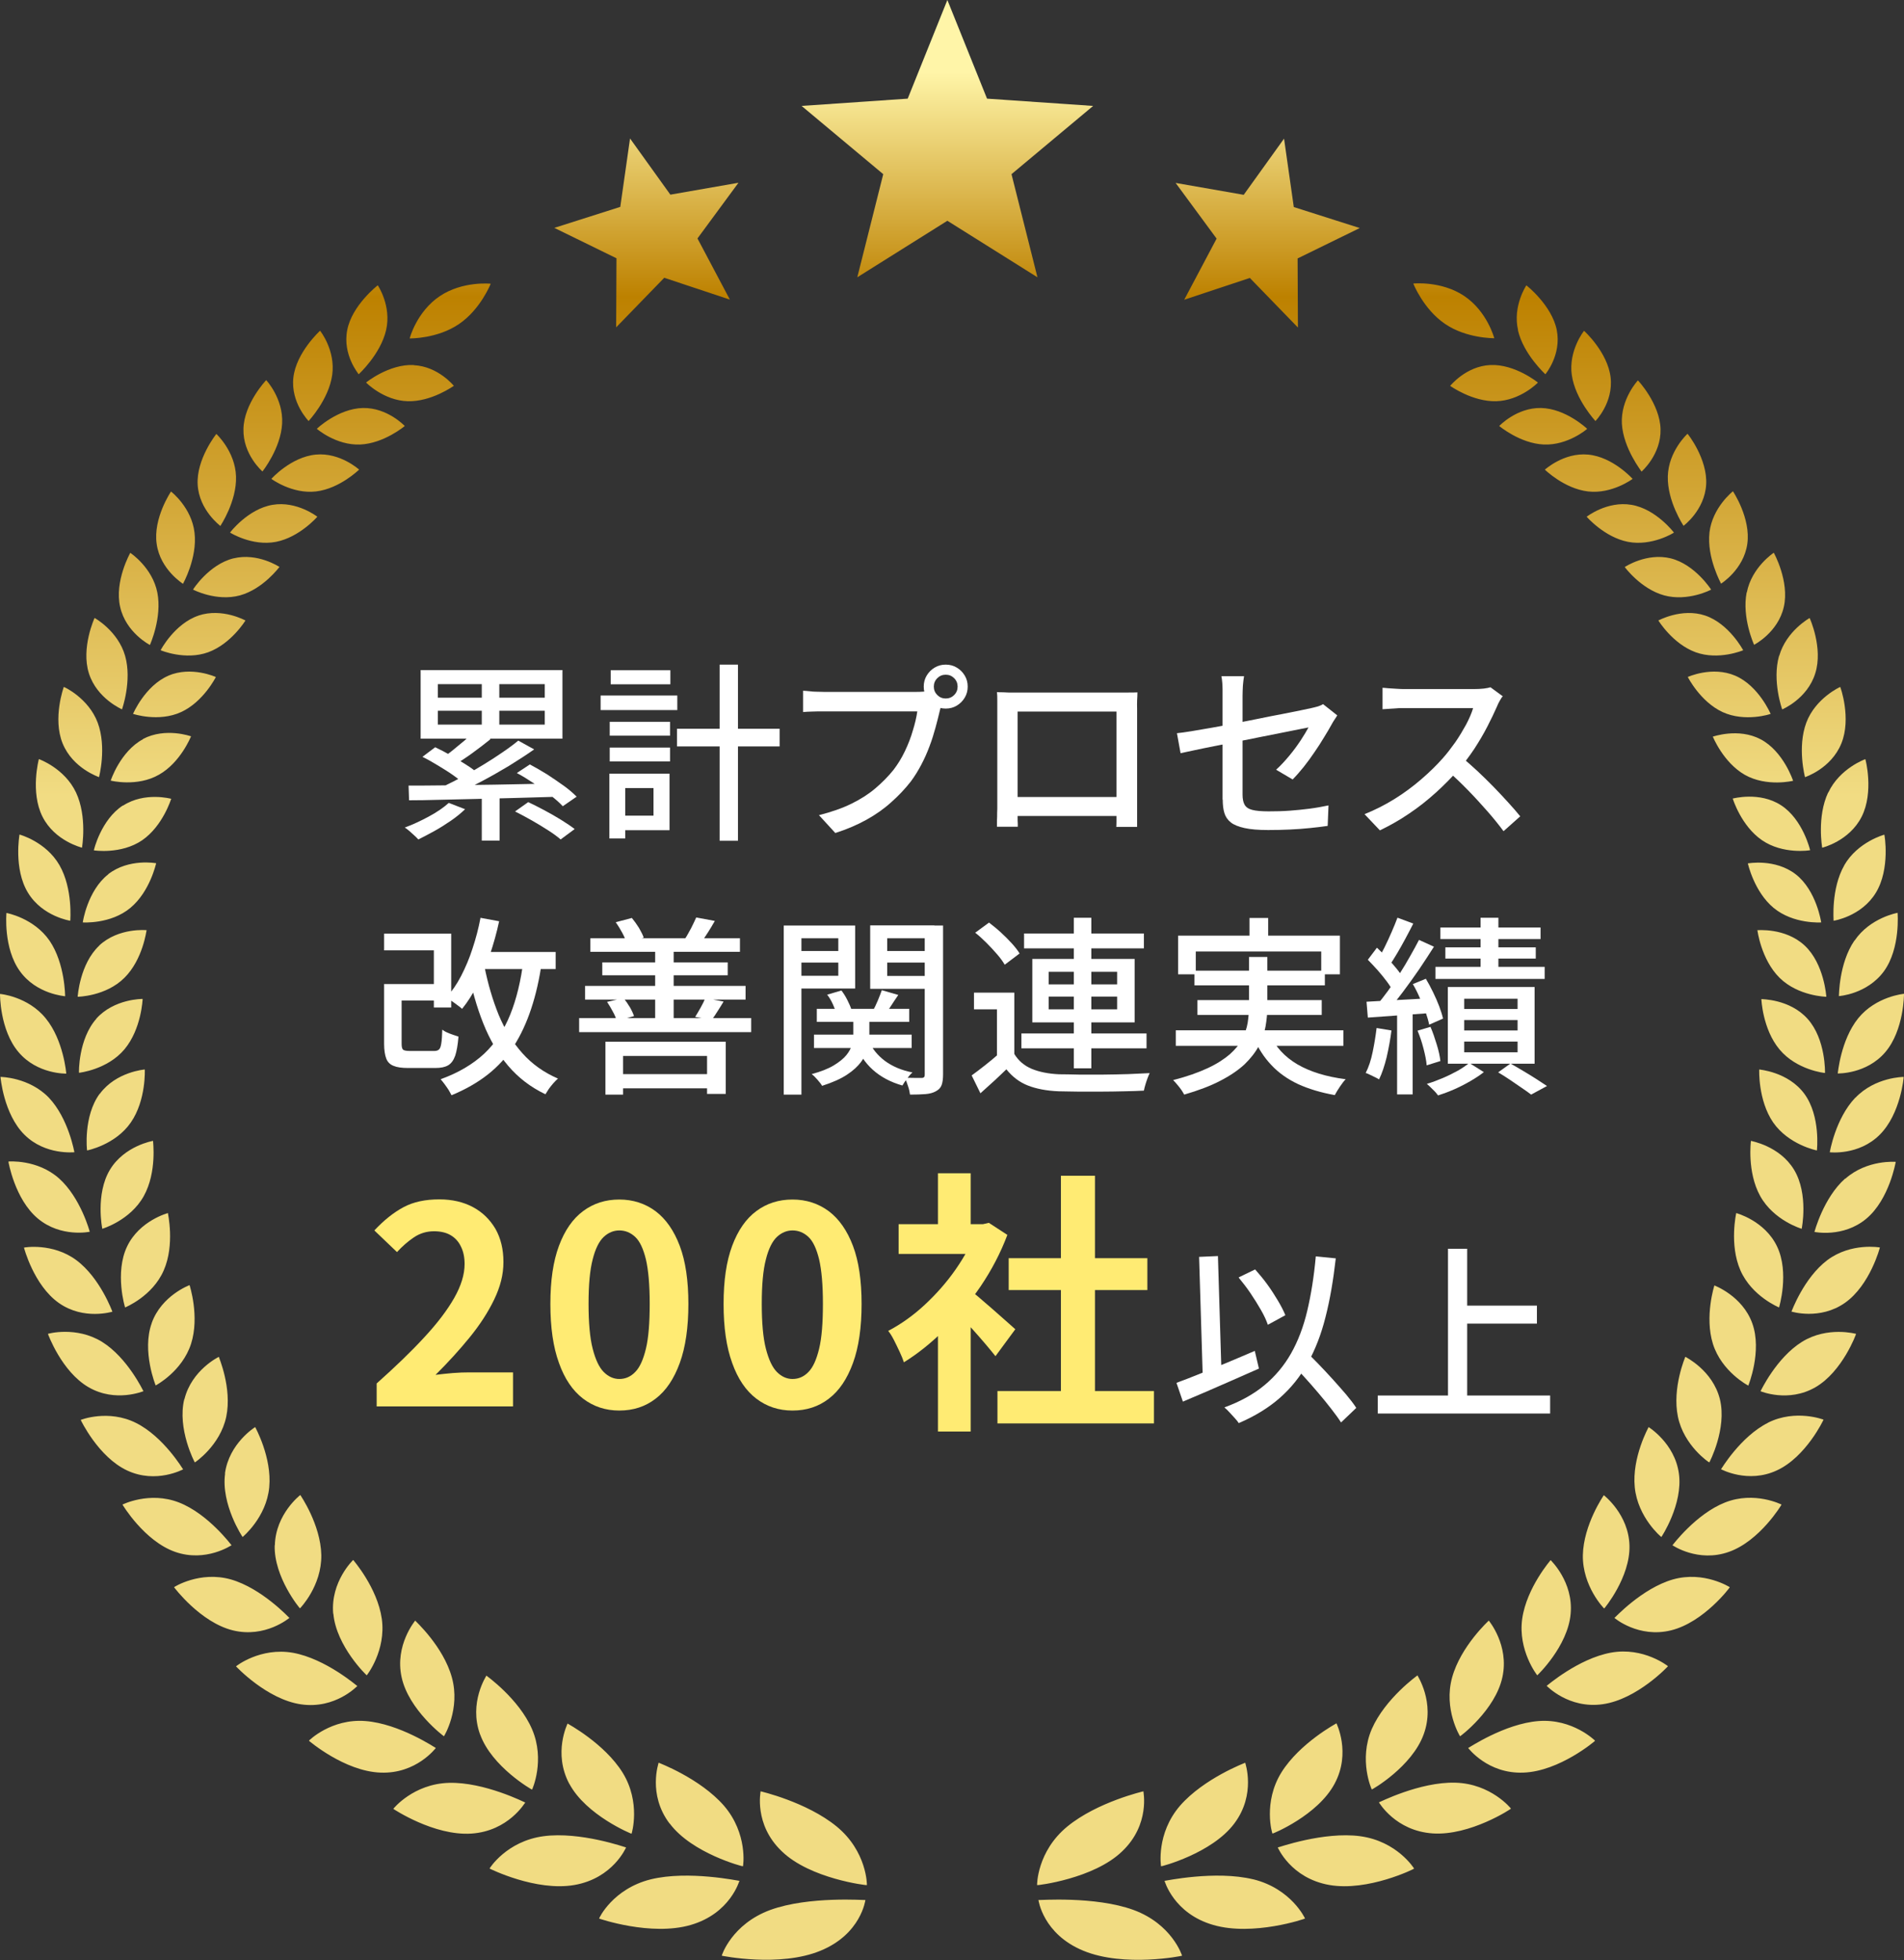 <?xml version="1.0" encoding="UTF-8"?>
<svg id="b" data-name="レイヤー 2" xmlns="http://www.w3.org/2000/svg" width="115.2" height="118.61" xmlns:xlink="http://www.w3.org/1999/xlink" viewBox="0 0 115.2 118.61">
  <rect x="0" y="0" width="115.2" height="118.61" fill="#333333" stroke="none"/>
  <defs>
    <style>
      .e {
        fill: #fff;
      }

      .f {
        fill: url(#d);
      }

      .g {
        fill: #ffeb73;
      }
    </style>
    <linearGradient id="d" x1="57.6" y1="4.36" x2="57.6" y2="48.2" gradientUnits="userSpaceOnUse">
      <stop offset="0" stop-color="#fff5a8"/>
      <stop offset=".31" stop-color="#bd8100"/>
      <stop offset=".76" stop-color="#e0be58"/>
      <stop offset="1" stop-color="#f1dc83"/>
    </linearGradient>
  </defs>
  <g id="c" data-name="レイヤー 1">
    <g>
      <path class="f" d="M46.01,108.4s2.79.64,4.61,2.13c1.84,1.51,1.84,3.54,1.83,3.55,0,.02-3.43-.38-5.15-2.05-1.71-1.63-1.27-3.63-1.28-3.63ZM43.67,118.35s3.5.72,5.97-.3c2.47-1.01,2.72-3.08,2.72-3.07-.02.02-3.41-.25-5.75.6-2.34.86-2.95,2.76-2.94,2.77ZM40.52,110.35c1.35,1.81,4.43,2.61,4.43,2.59.02,0,.31-1.98-1.15-3.67-1.45-1.66-3.94-2.59-3.95-2.6.01,0-.68,1.9.66,3.68ZM36.24,116.1s3.14,1.09,5.55.39c2.41-.7,2.94-2.68,2.95-2.67-.02.01-3.09-.65-5.37-.09-2.29.57-3.13,2.35-3.12,2.37ZM34.45,107.95c1.02,1.91,3.76,3.03,3.76,3.02.01,0,.58-1.89-.54-3.7-1.11-1.78-3.33-2.96-3.33-2.97.01,0-.9,1.77.11,3.66ZM29.63,113.08s2.79,1.4,5.13.99c2.34-.41,3.12-2.28,3.12-2.27-.02,0-2.77-.98-5-.68-2.23.3-3.27,1.95-3.26,1.96ZM29.05,104.96c.71,1.97,3.14,3.35,3.14,3.34.01,0,.81-1.78,0-3.66-.8-1.85-2.76-3.23-2.76-3.24.01,0-1.09,1.63-.38,3.57ZM23.79,109.46s2.46,1.65,4.73,1.5c2.26-.15,3.25-1.89,3.26-1.88-.02,0-2.47-1.25-4.62-1.19-2.15.06-3.36,1.56-3.36,1.57ZM24.3,101.5c.43,1.98,2.56,3.58,2.56,3.57.01,0,1.01-1.65.48-3.56-.52-1.89-2.22-3.42-2.22-3.44.01,0-1.25,1.48-.82,3.43ZM18.69,105.34s2.15,1.85,4.33,1.93c2.18.09,3.35-1.5,3.35-1.49-.02,0-2.19-1.47-4.26-1.63-2.07-.16-3.42,1.18-3.42,1.19ZM20.17,97.66c.18,1.97,2.02,3.74,2.02,3.72.01,0,1.18-1.5.91-3.42-.27-1.89-1.73-3.55-1.73-3.56,0,0-1.38,1.31-1.21,3.25ZM14.28,100.84s1.86,2,3.94,2.3c2.08.3,3.4-1.12,3.4-1.11-.02,0-1.91-1.65-3.89-2.01-1.98-.35-3.45.81-3.45.82ZM16.62,93.52c-.05,1.93,1.52,3.82,1.53,3.81,0,0,1.32-1.34,1.29-3.23-.04-1.86-1.27-3.62-1.27-3.63,0,0-1.49,1.14-1.54,3.04ZM10.53,96.05s1.58,2.12,3.55,2.61c1.98.49,3.43-.76,3.43-.75-.01,0-1.66-1.79-3.54-2.33-1.88-.53-3.44.46-3.44.47ZM13.62,89.17c-.26,1.87,1.06,3.86,1.06,3.84,0,0,1.44-1.18,1.61-3.01.17-1.81-.85-3.63-.85-3.64,0,0-1.58.97-1.83,2.81ZM7.41,91.05s1.31,2.2,3.18,2.86c1.87.66,3.42-.41,3.42-.4-.01,0-1.41-1.9-3.19-2.59-1.78-.69-3.41.13-3.41.13ZM11.15,84.67c-.44,1.79.63,3.84.64,3.83,0,0,1.53-1.01,1.9-2.77.36-1.74-.46-3.61-.45-3.62,0,0-1.64.79-2.08,2.56ZM4.88,85.92s1.06,2.25,2.82,3.07c1.76.82,3.38-.08,3.38-.07-.01,0-1.17-1.97-2.85-2.81-1.67-.84-3.35-.19-3.35-.18ZM9.18,80.07c-.61,1.69.24,3.78.24,3.77,0,0,1.6-.84,2.14-2.52.53-1.66-.09-3.54-.09-3.55,0,0-1.69.62-2.29,2.29ZM2.9,80.72s.82,2.28,2.46,3.23c1.64.95,3.32.23,3.32.24-.01,0-.95-2.02-2.51-2.99-1.56-.96-3.27-.49-3.27-.48ZM7.69,75.43c-.76,1.59-.13,3.69-.12,3.69,0,0,1.66-.67,2.34-2.25.68-1.56.24-3.45.25-3.46,0,0-1.72.45-2.47,2.02ZM1.45,75.5s.59,2.28,2.11,3.35c1.52,1.07,3.24.52,3.24.53,0,0-.74-2.05-2.18-3.12-1.44-1.07-3.17-.77-3.17-.76ZM6.65,70.79c-.89,1.48-.46,3.58-.46,3.57,0,0,1.69-.5,2.51-1.98.81-1.46.55-3.33.56-3.34,0,0-1.73.29-2.61,1.75ZM.51,70.3s.38,2.27,1.78,3.44c1.4,1.17,3.14.8,3.14.8,0,0-.54-2.05-1.86-3.23-1.32-1.17-3.05-1.02-3.05-1.02ZM6.03,66.19c-1,1.36-.77,3.44-.76,3.43,0,0,1.71-.33,2.65-1.7.93-1.35.84-3.2.84-3.2,0,0-1.73.13-2.72,1.47ZM.03,65.17s.18,2.24,1.45,3.5c1.27,1.26,3.02,1.05,3.02,1.06,0,0-.35-2.04-1.54-3.3-1.2-1.25-2.92-1.26-2.92-1.26ZM5.83,61.65c-1.1,1.24-1.06,3.28-1.05,3.27,0,0,1.71-.18,2.75-1.42,1.03-1.23,1.1-3.04,1.1-3.05,0,0-1.72-.02-2.81,1.2ZM0,60.15s-.02,2.19,1.13,3.53c1.14,1.34,2.88,1.29,2.88,1.29,0,0-.16-2.02-1.24-3.34C1.7,60.3,0,60.14,0,60.15ZM6.01,57.22c-1.19,1.11-1.31,3.1-1.31,3.1,0,0,1.7-.02,2.83-1.15,1.12-1.11,1.33-2.87,1.34-2.88,0,0-1.69-.17-2.87.93ZM.39,55.25s-.2,2.13.82,3.53c1.01,1.4,2.73,1.5,2.73,1.51,0,0,0-1.98-.94-3.36-.95-1.38-2.6-1.68-2.6-1.68ZM6.55,52.91c-1.26.98-1.55,2.92-1.54,2.91,0,0,1.68.12,2.88-.88,1.19-.99,1.55-2.69,1.56-2.7,0,0-1.65-.31-2.9.66ZM1.18,50.51s-.37,2.06.51,3.51c.88,1.45,2.57,1.7,2.56,1.7,0,0,.17-1.93-.65-3.36-.82-1.43-2.42-1.86-2.43-1.86ZM7.44,48.74c-1.33.86-1.77,2.72-1.76,2.72,0,0,1.64.26,2.92-.61,1.26-.87,1.75-2.5,1.76-2.51,0,0-1.6-.44-2.91.41ZM2.35,45.94s-.53,1.99.22,3.48c.75,1.49,2.39,1.87,2.39,1.88,0,0,.33-1.87-.36-3.34-.69-1.47-2.24-2.02-2.24-2.02ZM8.66,44.73c-1.38.73-1.97,2.52-1.96,2.51,0,0,1.6.4,2.92-.36,1.31-.74,1.93-2.31,1.94-2.32,0,0-1.54-.56-2.91.16ZM3.86,41.57s-.69,1.9-.07,3.42c.62,1.52,2.2,2.03,2.2,2.04,0,0,.48-1.8-.08-3.3-.56-1.49-2.04-2.17-2.05-2.16ZM10.19,40.89c-1.42.61-2.14,2.31-2.14,2.31,0,0,1.54.52,2.91-.11,1.35-.62,2.1-2.12,2.1-2.12,0,0-1.48-.68-2.88-.08ZM5.72,37.4s-.83,1.81-.34,3.35c.49,1.54,2.01,2.17,2,2.18,0,0,.62-1.73.19-3.24-.43-1.51-1.84-2.29-1.84-2.29ZM12.02,37.25c-1.45.48-2.31,2.1-2.3,2.1,0,0,1.48.63,2.88.12,1.39-.51,2.25-1.92,2.25-1.92,0,0-1.4-.78-2.84-.3ZM7.88,33.46s-.97,1.72-.61,3.27c.35,1.56,1.8,2.3,1.8,2.3,0,0,.75-1.65.45-3.17-.3-1.52-1.63-2.4-1.63-2.4ZM14.12,33.79c-1.48.37-2.45,1.89-2.44,1.89,0,0,1.41.74,2.84.35,1.41-.39,2.38-1.72,2.39-1.72,0,0-1.32-.88-2.78-.52ZM10.35,29.74s-1.1,1.62-.87,3.18c.22,1.56,1.59,2.4,1.59,2.41,0,0,.88-1.56.7-3.09-.17-1.52-1.41-2.49-1.42-2.49ZM16.49,30.55c-1.49.25-2.58,1.68-2.57,1.68,0,0,1.33.84,2.78.56,1.43-.28,2.5-1.52,2.5-1.52,0,0-1.24-.97-2.71-.72ZM13.09,26.26s-1.22,1.52-1.13,3.07c.09,1.56,1.38,2.49,1.37,2.5,0,0,1-1.48.95-3-.05-1.52-1.19-2.57-1.19-2.57ZM19.11,27.51c-1.5.14-2.7,1.47-2.69,1.47,0,0,1.25.93,2.7.76,1.44-.17,2.6-1.32,2.61-1.32,0,0-1.15-1.05-2.62-.91ZM16.1,23.01s-1.34,1.41-1.37,2.95c-.04,1.55,1.15,2.57,1.15,2.57,0,0,1.11-1.39,1.19-2.9.08-1.51-.96-2.63-.97-2.63ZM21.96,24.69c-1.5.03-2.8,1.26-2.79,1.26,0,0,1.16,1.01,2.62.95,1.44-.06,2.7-1.12,2.7-1.12,0,0-1.05-1.12-2.53-1.09ZM19.36,20.02s-1.44,1.31-1.61,2.83c-.17,1.53.93,2.63.92,2.63,0,0,1.22-1.29,1.43-2.79.21-1.49-.73-2.68-.74-2.68ZM25.03,22.09c-1.49-.07-2.89,1.06-2.88,1.06,0,0,1.06,1.09,2.52,1.13,1.44.04,2.78-.93,2.79-.93,0,0-.95-1.18-2.42-1.25ZM26.61,17.92c-1.4.94-1.83,2.56-1.82,2.56,0,0,1.66.03,2.98-.87,1.31-.89,1.92-2.44,1.92-2.44,0,0-1.69-.18-3.08.75ZM22.85,17.27s-1.55,1.2-1.84,2.7c-.3,1.51.7,2.67.69,2.68,0,0,1.32-1.2,1.66-2.67.34-1.47-.5-2.71-.5-2.71ZM69.19,108.4s-2.79.64-4.61,2.13c-1.84,1.51-1.84,3.54-1.83,3.55,0,.02,3.43-.38,5.15-2.05,1.71-1.63,1.27-3.63,1.28-3.63ZM68.58,115.58c-2.34-.85-5.73-.58-5.75-.6,0-.01.26,2.06,2.72,3.07,2.47,1.02,6,.31,5.97.3,0-.01-.6-1.91-2.94-2.77ZM75.35,106.67s-2.5.94-3.95,2.6c-1.46,1.69-1.16,3.66-1.15,3.67,0,.02,3.08-.78,4.43-2.59,1.34-1.78.65-3.68.66-3.68ZM75.83,113.73c-2.29-.56-5.35.1-5.37.09,0-.01.54,1.98,2.95,2.67,2.41.7,5.57-.38,5.55-.39,0-.01-.83-1.8-3.12-2.37ZM80.86,104.29s-2.22,1.19-3.33,2.97c-1.12,1.81-.56,3.7-.54,3.7,0,.02,2.74-1.1,3.76-3.02,1.01-1.88.1-3.66.11-3.66ZM82.31,111.12c-2.23-.3-4.98.69-5,.68,0-.01.78,1.86,3.12,2.27,2.34.41,5.15-.98,5.13-.99,0-.01-1.03-1.66-3.26-1.96ZM85.76,101.39s-1.95,1.39-2.76,3.24c-.81,1.88-.01,3.66,0,3.66,0,.02,2.43-1.37,3.14-3.34.71-1.94-.4-3.57-.38-3.57ZM88.05,107.88c-2.15-.06-4.61,1.2-4.62,1.19,0-.01.99,1.73,3.26,1.88,2.26.15,4.75-1.49,4.73-1.5,0-.01-1.21-1.51-3.36-1.57ZM90.08,98.07s-1.7,1.55-2.22,3.44c-.53,1.91.47,3.56.48,3.56,0,.02,2.13-1.58,2.56-3.57.43-1.95-.83-3.43-.82-3.43ZM93.09,104.15c-2.07.16-4.24,1.64-4.26,1.63,0-.01,1.17,1.58,3.35,1.49,2.18-.08,4.35-1.93,4.33-1.93,0,0-1.35-1.35-3.42-1.19ZM93.83,94.4s-1.46,1.67-1.73,3.56c-.27,1.91.9,3.42.91,3.42,0,.01,1.85-1.75,2.02-3.72.18-1.94-1.22-3.25-1.21-3.25ZM97.47,100.01c-1.98.36-3.88,2.01-3.89,2.01,0-.01,1.32,1.41,3.4,1.11,2.08-.3,3.95-2.3,3.94-2.3,0,0-1.47-1.18-3.45-.82ZM97.04,90.48s-1.23,1.77-1.27,3.63c-.03,1.89,1.28,3.23,1.29,3.23,0,.01,1.58-1.88,1.53-3.81-.05-1.9-1.55-3.04-1.54-3.04ZM101.22,95.58c-1.88.54-3.52,2.33-3.54,2.33,0,0,1.45,1.24,3.43.75,1.98-.49,3.57-2.61,3.55-2.61,0,0-1.56-1-3.44-.47ZM99.75,86.36s-1.02,1.83-.84,3.64c.18,1.83,1.6,3.02,1.61,3.01,0,.01,1.32-1.98,1.06-3.84-.25-1.84-1.84-2.81-1.83-2.81ZM104.38,90.92c-1.78.7-3.18,2.59-3.19,2.59,0,0,1.55,1.07,3.42.4,1.87-.66,3.19-2.86,3.18-2.86,0,0-1.63-.83-3.41-.13ZM101.97,82.11s-.81,1.87-.45,3.62c.36,1.76,1.89,2.78,1.9,2.77,0,.01,1.08-2.04.64-3.83-.44-1.76-2.09-2.55-2.08-2.56ZM106.97,86.1c-1.67.84-2.83,2.81-2.84,2.81,0,0,1.63.89,3.38.07,1.76-.81,2.83-3.07,2.82-3.07,0,0-1.68-.65-3.35.18ZM103.73,77.78s-.61,1.89-.09,3.55c.53,1.68,2.13,2.52,2.14,2.52,0,0,.85-2.08.24-3.77-.6-1.67-2.3-2.29-2.29-2.29ZM109.03,81.2c-1.56.97-2.5,2.98-2.51,2.99,0,0,1.68.71,3.32-.24,1.64-.95,2.47-3.23,2.46-3.23,0,0-1.72-.48-3.27.48ZM105.05,73.41s-.43,1.9.25,3.46c.69,1.58,2.34,2.25,2.34,2.25,0,0,.64-2.1-.12-3.69-.75-1.57-2.47-2.02-2.47-2.02ZM110.57,76.25c-1.44,1.08-2.17,3.12-2.18,3.12,0,0,1.72.54,3.24-.53,1.52-1.07,2.12-3.36,2.11-3.35,0,0-1.73-.31-3.17.76ZM105.94,69.04s-.25,1.88.56,3.34c.82,1.48,2.5,1.98,2.51,1.98,0,0,.43-2.09-.46-3.57-.88-1.46-2.61-1.74-2.61-1.75ZM111.64,71.32c-1.32,1.17-1.85,3.22-1.86,3.23,0,0,1.74.37,3.14-.8,1.4-1.17,1.78-3.45,1.78-3.44,0,0-1.73-.15-3.05,1.02ZM106.44,64.72s-.08,1.85.84,3.2c.94,1.36,2.64,1.7,2.65,1.7,0,0,.24-2.07-.76-3.43-.99-1.34-2.73-1.46-2.72-1.47ZM112.25,66.43c-1.2,1.26-1.54,3.29-1.54,3.3,0,0,1.75.21,3.02-1.06,1.27-1.26,1.46-3.5,1.45-3.5,0,0-1.72,0-2.92,1.26ZM106.57,60.46s.07,1.82,1.1,3.05c1.04,1.25,2.75,1.43,2.75,1.42,0,0,.06-2.03-1.05-3.27-1.09-1.22-2.81-1.19-2.81-1.2ZM112.43,61.62c-1.07,1.33-1.23,3.34-1.24,3.34,0,0,1.74.05,2.88-1.29,1.14-1.34,1.13-3.53,1.13-3.53,0,0-1.69.15-2.77,1.48ZM106.33,56.29s.22,1.77,1.34,2.88c1.13,1.12,2.83,1.15,2.83,1.15,0,0-.12-1.99-1.31-3.1-1.18-1.1-2.87-.92-2.87-.93ZM112.2,56.92c-.95,1.39-.93,3.36-.94,3.36,0,0,1.71-.11,2.73-1.51,1.01-1.4.82-3.54.82-3.53,0,0-1.66.29-2.6,1.68ZM105.75,52.24s.37,1.71,1.56,2.7c1.21,1,2.88.88,2.88.88,0,0-.28-1.93-1.54-2.91-1.25-.97-2.9-.66-2.9-.66ZM111.59,52.36c-.82,1.43-.64,3.36-.65,3.36,0,0,1.68-.25,2.56-1.7.88-1.45.52-3.52.51-3.51,0,0-1.61.43-2.43,1.86ZM104.84,48.33s.5,1.64,1.76,2.51c1.27.88,2.91.62,2.92.61,0,0-.43-1.86-1.76-2.72-1.31-.85-2.91-.4-2.91-.41ZM110.61,47.96c-.69,1.47-.36,3.33-.36,3.34,0,0,1.64-.39,2.39-1.88.75-1.49.23-3.48.22-3.48,0,0-1.55.55-2.24,2.02ZM103.63,44.57s.63,1.57,1.94,2.32c1.33.75,2.92.36,2.92.36,0,0-.58-1.78-1.96-2.51-1.36-.72-2.91-.15-2.91-.16ZM109.29,43.73c-.56,1.5-.08,3.29-.08,3.3,0,0,1.58-.51,2.2-2.04.62-1.52-.06-3.43-.07-3.42,0,0-1.49.67-2.05,2.16ZM102.12,40.97s.75,1.49,2.1,2.12c1.37.63,2.91.12,2.91.11,0,0-.72-1.7-2.14-2.31-1.4-.6-2.88.08-2.88.08ZM107.64,39.69c-.43,1.52.19,3.24.19,3.24,0,0,1.52-.63,2-2.18.49-1.54-.34-3.36-.34-3.35,0,0-1.41.78-1.84,2.29ZM100.34,37.55s.86,1.41,2.25,1.92c1.4.51,2.88-.12,2.88-.12,0,0-.85-1.61-2.3-2.1-1.43-.48-2.84.31-2.84.3ZM105.68,35.85c-.3,1.53.45,3.17.45,3.17,0,0,1.45-.74,1.8-2.3.35-1.55-.61-3.28-.61-3.27,0,0-1.33.87-1.63,2.4ZM98.3,34.31s.97,1.33,2.39,1.72c1.43.39,2.84-.34,2.84-.35,0,0-.97-1.52-2.44-1.89-1.46-.36-2.78.52-2.78.52ZM103.43,32.23c-.17,1.53.71,3.09.7,3.09,0,0,1.37-.85,1.59-2.41.22-1.56-.87-3.18-.87-3.18,0,0-1.24.97-1.42,2.49ZM96,31.27s1.07,1.24,2.5,1.52c1.45.28,2.78-.55,2.78-.56,0,0-1.08-1.43-2.57-1.68-1.47-.25-2.71.72-2.71.72ZM100.91,28.82c-.04,1.52.95,2.99.95,3,0,0,1.28-.94,1.37-2.5.09-1.55-1.12-3.08-1.13-3.07,0,0-1.15,1.05-1.19,2.57ZM93.47,28.42s1.17,1.15,2.61,1.32c1.46.17,2.7-.76,2.7-.76,0,0-1.19-1.33-2.69-1.47-1.48-.14-2.62.92-2.62.91ZM98.13,25.64c.09,1.51,1.2,2.89,1.19,2.9,0,0,1.19-1.03,1.15-2.57-.04-1.54-1.37-2.96-1.37-2.95,0,0-1.05,1.12-.97,2.63ZM90.71,25.78s1.26,1.06,2.7,1.12c1.46.06,2.62-.94,2.62-.95,0,0-1.29-1.23-2.79-1.26-1.48-.03-2.53,1.09-2.53,1.09ZM95.1,22.69c.21,1.49,1.43,2.78,1.43,2.79,0,0,1.09-1.1.92-2.63-.17-1.53-1.61-2.84-1.61-2.83,0,0-.95,1.19-.74,2.68ZM87.74,23.35s1.35.97,2.79.93c1.46-.04,2.52-1.12,2.52-1.13,0,0-1.39-1.13-2.88-1.06-1.48.07-2.42,1.26-2.42,1.25ZM85.51,17.16s.61,1.55,1.92,2.44c1.32.9,2.97.86,2.98.87,0,0-.42-1.62-1.82-2.56-1.39-.93-3.09-.75-3.08-.75ZM91.84,19.98c.34,1.47,1.66,2.66,1.66,2.67,0,0,.99-1.17.69-2.68-.3-1.5-1.84-2.71-1.84-2.7,0,0-.84,1.25-.5,2.71ZM62.77,16.78l-1.57-6.24,4.94-4.13-6.42-.44-2.4-5.97-2.4,5.97-6.42.44,4.94,4.13-1.57,6.24,5.45-3.42,5.45,3.42ZM44.16,18.13l-1.96-3.7,2.48-3.37-4.12.72-2.44-3.4-.59,4.14-3.99,1.27,3.76,1.84-.02,4.18,2.91-3,3.97,1.32ZM75.62,16.82l2.91,3-.02-4.18,3.76-1.84-3.99-1.27-.59-4.14-2.44,3.4-4.12-.72,2.48,3.37-1.96,3.7,3.97-1.32Z"/>
      <g>
        <path class="e" d="M27.16,48.59l.98.38c-.25.24-.53.47-.85.69-.32.22-.65.43-.99.62-.34.19-.67.36-.99.52-.06-.07-.14-.15-.24-.24s-.2-.18-.3-.27c-.1-.09-.2-.16-.28-.21.49-.18.98-.41,1.46-.67.48-.26.88-.53,1.2-.82ZM24.71,47.54c.54,0,1.16,0,1.85-.01.69,0,1.42-.02,2.2-.03s1.58-.02,2.41-.04c.83-.02,1.65-.03,2.46-.05l-.06.81c-.8.02-1.61.05-2.42.07-.81.02-1.61.04-2.38.06-.77.02-1.5.03-2.18.05-.68.02-1.3.03-1.84.03l-.03-.89ZM25.45,40.55h8.58v4.15h-8.58v-4.15ZM25.56,45.8l.77-.58c.3.14.61.3.94.49.33.19.64.38.94.57.3.19.54.37.74.54l-.82.65c-.18-.17-.42-.35-.7-.55-.28-.2-.59-.39-.92-.59-.33-.2-.64-.38-.95-.53ZM26.49,41.4v.82h6.47v-.82h-6.47ZM26.49,43.01v.84h6.47v-.84h-6.47ZM28.69,44.26l.99.47c-.35.28-.72.57-1.11.85-.39.28-.75.52-1.08.71l-.74-.41c.21-.15.44-.31.67-.5.23-.19.46-.38.69-.57.22-.19.41-.37.58-.54ZM31.36,44.82l.96.53c-.47.33-.98.66-1.53,1-.55.33-1.11.65-1.68.95s-1.09.56-1.58.79l-.7-.5c.38-.18.77-.38,1.18-.6.41-.22.82-.46,1.23-.71.41-.25.8-.5,1.16-.75.37-.25.69-.49.97-.72ZM29.15,40.93h1.06v3.31h-1.06v-3.31ZM29.15,47.85h1.08v3.02h-1.08v-3.02ZM31.17,49.1l.79-.56c.31.15.64.31.99.5.35.19.69.38,1.01.58s.59.38.81.55l-.85.63c-.19-.17-.44-.35-.75-.55-.31-.2-.64-.4-.99-.6-.35-.2-.69-.38-1.01-.54ZM31.27,46.78l.79-.52c.34.18.68.38,1.04.6.35.23.69.46,1.01.69.32.23.58.46.78.66l-.84.58c-.18-.2-.43-.42-.74-.66-.31-.24-.65-.48-1-.72-.36-.24-.7-.45-1.04-.63Z"/>
        <path class="e" d="M36.34,42.09h4.64v.88h-4.64v-.88ZM36.87,46.82h.96v3.92h-.96v-3.92ZM36.89,43.68h3.65v.84h-3.65v-.84ZM36.89,45.24h3.65v.84h-3.65v-.84ZM36.95,40.56h3.61v.85h-3.61v-.85ZM37.39,46.82h3.12v3.42h-3.12v-.88h2.15v-1.67h-2.15v-.88ZM40.96,44.1h6.21v1.07h-6.21v-1.07ZM43.54,40.22h1.11v10.66h-1.11v-10.66Z"/>
        <path class="e" d="M57.06,42.39c-.05.09-.09.2-.12.31-.03.12-.06.23-.09.36-.07.29-.15.62-.25.98-.1.36-.21.73-.36,1.12-.14.38-.31.76-.5,1.12-.19.36-.4.7-.63,1.01-.35.45-.75.87-1.19,1.26-.44.4-.94.75-1.5,1.06s-1.19.58-1.88.8l-.99-1.08c.75-.19,1.41-.42,1.96-.69.55-.27,1.04-.58,1.45-.93.41-.35.78-.72,1.1-1.12.26-.34.49-.71.69-1.13s.36-.83.48-1.25c.13-.42.22-.8.27-1.16h-5.67c-.25,0-.48,0-.69.01-.21,0-.4.02-.55.03v-1.29c.12,0,.24.02.39.03.14.02.29.03.44.03.15,0,.29.01.42.01h5.59c.1,0,.22,0,.35-.01.13,0,.26-.03.39-.06l.9.58ZM55.89,41.55c0-.25.06-.47.18-.67.12-.2.28-.36.48-.48.2-.12.42-.18.67-.18s.47.06.67.18c.2.12.36.28.48.48.12.2.18.42.18.67s-.06.47-.18.67c-.12.2-.28.36-.48.48-.2.12-.42.18-.67.18s-.47-.06-.67-.18c-.2-.12-.36-.28-.48-.48-.12-.2-.18-.42-.18-.67ZM56.5,41.55c0,.2.07.37.21.51.14.14.31.21.51.21s.37-.07.51-.21c.14-.14.21-.31.21-.51s-.07-.37-.21-.51c-.14-.14-.31-.21-.51-.21s-.37.07-.51.21c-.14.14-.21.31-.21.51Z"/>
        <path class="e" d="M60.38,41.89c.24,0,.45.01.63.02.18,0,.34,0,.49,0h6.75c.2,0,.39,0,.57-.01,0,.15-.01.32-.02.49s0,.34,0,.5v5.66c0,.1,0,.23,0,.39,0,.16,0,.32,0,.48s0,.3,0,.41c0,.12,0,.18,0,.21h-1.26s.01-.12.01-.28,0-.33,0-.54c0-.21,0-.4,0-.58v-5.58h-5.98v5.96c0,.15,0,.3,0,.44,0,.14,0,.27.01.37,0,.11,0,.17,0,.2h-1.26s0-.09,0-.21c0-.12,0-.25.01-.4,0-.15,0-.31.01-.47,0-.16,0-.29,0-.41v-6.15c0-.18,0-.35-.02-.51ZM68.04,48.23v1.15h-7.03v-1.15h7.03Z"/>
        <path class="e" d="M80.91,43.29c-.04.07-.09.15-.16.25-.07.1-.12.19-.17.28-.13.24-.29.51-.47.8-.18.3-.37.6-.58.9-.21.31-.42.6-.65.89-.23.28-.45.54-.67.76l-1-.59c.28-.25.54-.54.8-.85.26-.31.49-.63.69-.93.2-.31.36-.57.47-.78-.07.02-.24.05-.5.1-.26.05-.6.12-1,.2-.4.08-.84.17-1.31.26-.48.1-.96.19-1.45.29-.49.1-.96.19-1.42.28-.45.09-.86.17-1.22.25-.36.08-.64.14-.84.18l-.22-1.21c.21-.02.5-.06.87-.12.37-.06.78-.13,1.23-.21.46-.08.93-.17,1.43-.27.5-.1.99-.19,1.47-.29.48-.1.94-.19,1.37-.27.43-.08.79-.16,1.1-.22.31-.07.53-.11.66-.14.15-.03.28-.07.4-.1.12-.04.22-.08.31-.14l.86.68ZM73.97,48.39v-6.3c0-.12,0-.25,0-.39,0-.14-.01-.28-.02-.41-.01-.14-.03-.26-.05-.37h1.37c-.03.17-.05.36-.07.58-.01.22-.02.41-.02.6v5.99c0,.25.04.46.12.6.08.15.23.26.46.32.23.06.56.09,1,.09s.85-.01,1.26-.04c.41-.03.81-.07,1.2-.12.39-.05.78-.12,1.16-.2l-.05,1.24c-.33.05-.69.09-1.07.13-.38.04-.79.07-1.22.09-.43.02-.86.03-1.31.03-.59,0-1.07-.04-1.43-.12-.36-.08-.64-.19-.83-.34-.19-.15-.32-.34-.39-.57s-.1-.5-.1-.81Z"/>
        <path class="e" d="M90.91,42.15c-.05.05-.1.14-.17.26-.07.12-.12.23-.16.33-.16.37-.36.78-.59,1.23-.23.45-.5.9-.79,1.35-.3.45-.61.86-.93,1.23-.42.48-.89.96-1.4,1.42s-1.05.89-1.62,1.27c-.57.39-1.16.72-1.76,1.01l-.93-.98c.62-.25,1.22-.55,1.8-.91.58-.36,1.12-.76,1.62-1.19.5-.43.94-.86,1.31-1.28.26-.29.51-.62.76-.97.25-.36.46-.72.66-1.08.19-.36.33-.69.42-.99h-4.23c-.15,0-.31,0-.48.02-.17.01-.33.02-.47.03-.14.01-.24.02-.3.02v-1.3c.08,0,.19.02.35.03.15.01.31.02.48.03s.31.02.43.02h4.27c.21,0,.41-.01.59-.03s.31-.05.41-.08l.75.55ZM88.41,45.8c.31.25.63.54.97.85.34.32.67.64.99.97.32.33.62.65.9.96.28.31.52.58.71.82l-1.01.9c-.28-.38-.61-.79-.98-1.21-.37-.42-.76-.85-1.17-1.27-.42-.43-.83-.82-1.24-1.19l.84-.83Z"/>
        <path class="e" d="M23.25,56.5h4.05v4.47h-1.05v-3.46h-3.01v-1.01ZM23.25,59.55h1.05v3.62c0,.19.03.31.1.36.07.05.21.07.43.07h1.44c.13,0,.23-.03.29-.09.07-.06.11-.18.14-.37.03-.18.05-.46.06-.83.08.06.17.12.29.17.12.05.23.1.36.14.12.04.23.08.33.11-.04.5-.11.89-.2,1.16-.1.28-.24.47-.43.58-.19.11-.44.16-.77.16h-1.65c-.38,0-.67-.04-.88-.13-.21-.08-.36-.23-.44-.44-.08-.21-.13-.51-.13-.89v-3.63ZM23.84,59.55h2.82v1h-2.82v-1ZM31.67,58.04l1.12.13c-.15,1.07-.37,2.03-.65,2.87-.28.85-.63,1.6-1.05,2.26-.43.66-.95,1.23-1.57,1.72s-1.36.91-2.2,1.26c-.04-.08-.1-.19-.17-.31-.08-.12-.16-.24-.25-.36-.09-.12-.17-.22-.24-.3,1.08-.39,1.95-.91,2.63-1.54.68-.64,1.2-1.43,1.58-2.37s.65-2.06.81-3.35ZM29.06,55.54l1.14.21c-.15.7-.34,1.37-.56,2.03-.22.65-.47,1.26-.75,1.81-.28.55-.59,1.04-.93,1.46-.07-.06-.16-.14-.28-.22-.12-.09-.24-.18-.36-.26-.12-.09-.23-.16-.32-.2.34-.37.64-.81.9-1.31.26-.51.5-1.06.69-1.66.2-.6.36-1.21.48-1.84ZM29.31,58.48c.21,1.06.5,2.04.86,2.93.37.89.85,1.67,1.44,2.33.59.66,1.31,1.17,2.15,1.53-.08.07-.17.16-.27.27-.1.11-.19.23-.28.35-.08.12-.15.23-.21.33-.9-.43-1.65-1.01-2.26-1.73s-1.11-1.58-1.5-2.56c-.39-.98-.7-2.07-.93-3.26l.99-.18ZM28.85,57.61h4.77v1.03h-4.77v-1.03Z"/>
        <path class="e" d="M35.04,61.61h10.41v.85h-10.41v-.85ZM35.4,59.66h9.71v.83h-9.71v-.83ZM35.72,56.78h9.05v.82h-9.05v-.82ZM36.44,58.24h7.59v.78h-7.59v-.78ZM36.63,63.04h7.28v3.16h-1.13v-2.3h-5.08v2.34h-1.07v-3.19ZM36.73,60.63l.99-.23c.14.16.27.35.39.55.12.21.2.39.25.54l-1.04.29c-.05-.16-.12-.35-.24-.56-.11-.21-.23-.41-.35-.59ZM37.12,65h6.23v.86h-6.23v-.86ZM37.25,55.81l.98-.26c.15.18.29.38.43.6.13.23.23.42.29.59l-1.04.33c-.05-.18-.13-.38-.26-.62-.13-.24-.26-.45-.4-.65ZM39.64,57.17h1.12v4.8h-1.12v-4.8ZM42.12,55.52l1.13.21c-.14.25-.28.48-.42.7-.14.22-.27.41-.39.58l-.98-.22c.12-.18.23-.4.36-.63.12-.24.22-.45.3-.63ZM42.67,60.4l1.11.21c-.13.22-.26.42-.38.61-.12.19-.23.36-.34.5l-1-.18c.1-.16.21-.35.33-.56.12-.21.21-.4.28-.57Z"/>
        <path class="e" d="M47.42,56.01h1.07v10.23h-1.07v-10.23ZM47.97,57.55h3.09v.7h-3.09v-.7ZM48.08,56.01h3.66v3.81h-3.66v-.77h2.64v-2.27h-2.64v-.77ZM51.62,61.43h.98v1.19c0,.26-.03.53-.1.81-.07.28-.2.56-.4.83-.2.27-.48.53-.86.78-.38.25-.88.47-1.5.67-.06-.11-.16-.23-.28-.37s-.24-.26-.35-.34c.56-.15,1.01-.33,1.34-.53.33-.2.59-.41.76-.62.17-.21.29-.43.34-.65.05-.21.08-.41.08-.59v-1.18ZM49.25,62.61h5.91v.81h-5.91v-.81ZM49.42,61.05h5.59v.79h-5.59v-.79ZM50.06,60.19l.85-.25c.13.17.25.36.36.58.11.22.19.4.24.56l-.9.28c-.04-.16-.11-.35-.21-.57s-.21-.42-.35-.59ZM52.55,62.96c.21.49.54.9.99,1.24.45.33,1,.57,1.67.7-.11.09-.22.22-.33.37-.12.16-.21.3-.28.42-.71-.2-1.31-.52-1.79-.95-.48-.43-.83-.97-1.06-1.6l.81-.18ZM56.53,56.01v.77h-2.85v2.28h2.85v.78h-3.88v-3.84h3.88ZM53.35,59.92l1,.29c-.15.22-.3.44-.44.66-.14.22-.27.41-.39.57l-.71-.26c.1-.18.2-.4.3-.63.1-.24.18-.45.24-.62ZM53.27,57.55h3.11v.7h-3.11v-.7ZM55.98,56.01h1.08v9c0,.28-.03.5-.09.66s-.18.28-.35.37c-.16.09-.37.15-.63.17-.26.02-.57.03-.93.03-.02-.14-.05-.31-.12-.51-.06-.2-.13-.37-.2-.51.22,0,.43.01.63.01h.4c.07,0,.12-.02.14-.05.03-.03.04-.08.04-.16v-9Z"/>
        <path class="e" d="M61.37,63.78c.25.41.6.71,1.05.9.46.19,1.01.3,1.65.33.33,0,.73.01,1.2.02.47,0,.97,0,1.49,0,.52,0,1.02-.02,1.51-.03.49-.02.92-.04,1.29-.06-.04.08-.08.18-.13.31-.05.13-.09.26-.13.39-.04.13-.07.26-.09.36-.34.02-.73.03-1.18.04-.45.01-.92.02-1.4.02-.48,0-.95,0-1.4,0-.45,0-.84-.02-1.18-.02-.73-.03-1.35-.15-1.86-.35-.51-.2-.94-.53-1.3-.98-.25.24-.5.48-.75.71-.26.24-.53.48-.82.74l-.53-1.08c.25-.18.51-.38.79-.6.28-.22.56-.45.82-.68h.96ZM61.37,60.06v4.16h-1.05v-3.14h-1.39v-1.01h2.44ZM59.01,56.44l.83-.61c.23.18.47.37.71.59.24.22.46.44.66.66.2.22.36.42.48.62l-.9.68c-.11-.19-.26-.4-.46-.63-.2-.23-.41-.46-.64-.69-.23-.23-.46-.44-.69-.62ZM61.8,62.54h7.57v.9h-7.57v-.9ZM61.96,56.49h7.25v.9h-7.25v-.9ZM62.46,58.03h6.19v3.84h-6.19v-3.84ZM63.45,58.81v.76h4.14v-.76h-4.14ZM63.45,60.31v.77h4.14v-.77h-4.14ZM64.97,55.54h1.06v9.11h-1.06v-9.11Z"/>
        <path class="e" d="M75.57,57.91h1.11v3.02c0,.39-.04.79-.11,1.19-.07.4-.21.79-.41,1.18-.2.38-.49.75-.86,1.11-.38.35-.86.68-1.46.99-.59.31-1.33.59-2.19.84-.04-.08-.1-.17-.17-.28-.08-.11-.16-.22-.25-.32-.09-.11-.17-.2-.25-.28.84-.21,1.53-.46,2.09-.72.56-.26,1-.55,1.34-.84.33-.3.59-.6.75-.93s.28-.65.33-.98c.05-.33.08-.66.08-.98v-3ZM71.14,62.35h10.14v.94h-10.14v-.94ZM71.28,56.62h9.79v2.34h-1.13v-1.38h-7.59v1.38h-1.07v-2.34ZM72.27,58.74h7.89v.89h-7.89v-.89ZM72.45,60.52h7.52v.9h-7.52v-.9ZM75.6,55.55h1.13v1.74h-1.13v-1.74ZM76.81,62.56c.35.78.92,1.4,1.69,1.85.77.45,1.75.75,2.92.9-.11.11-.22.26-.35.45-.13.19-.23.36-.31.51-.84-.15-1.57-.37-2.21-.66-.64-.3-1.18-.68-1.62-1.15-.45-.47-.81-1.03-1.09-1.68l.98-.22Z"/>
        <path class="e" d="M83.29,62.21l.9.15c-.07.55-.17,1.08-.29,1.61-.13.53-.28.98-.46,1.35-.06-.04-.14-.08-.24-.13-.1-.05-.2-.1-.31-.15-.1-.05-.19-.09-.26-.11.18-.35.32-.77.42-1.26.1-.48.18-.97.24-1.46ZM82.68,60.62c.51-.03,1.11-.06,1.8-.1s1.4-.07,2.13-.12v.9c-.68.05-1.36.1-2.04.15-.68.05-1.28.09-1.81.13l-.08-.96ZM82.76,58.08l.55-.73c.2.18.4.39.61.61.21.22.4.44.58.66.18.22.31.41.4.59l-.59.83c-.09-.19-.22-.4-.39-.63-.17-.23-.36-.46-.56-.69-.21-.23-.41-.45-.6-.64ZM85.86,56.88l.9.41c-.27.43-.57.88-.89,1.36-.33.48-.66.94-.99,1.38-.33.44-.64.83-.93,1.17l-.65-.37c.21-.25.44-.54.68-.87.24-.33.47-.67.7-1.03.23-.36.44-.71.64-1.07.2-.35.38-.68.54-.99ZM84.57,55.54l.94.35c-.15.29-.3.59-.47.9s-.33.61-.5.89c-.17.28-.32.53-.47.75l-.74-.31c.15-.22.29-.49.44-.79.15-.3.29-.61.43-.93.14-.31.25-.6.35-.86ZM84.53,61.08h.94v5.15h-.94v-5.15ZM85.49,59.55l.78-.32c.15.25.3.53.44.82.14.29.27.58.37.85s.18.52.23.74l-.84.37c-.04-.21-.11-.46-.21-.75-.1-.28-.22-.58-.36-.88-.13-.3-.27-.58-.42-.83ZM85.77,62.37l.78-.23c.14.32.26.68.38,1.07.12.39.19.72.22,1l-.83.26c-.02-.28-.09-.62-.19-1.01-.1-.39-.22-.75-.36-1.08ZM88.89,64.32l.89.56c-.23.18-.5.36-.81.54-.31.18-.64.35-.98.5s-.67.27-.98.37c-.08-.11-.18-.23-.32-.36-.13-.13-.25-.25-.36-.34.31-.09.63-.21.96-.35.33-.14.63-.29.92-.45.28-.16.51-.32.69-.47ZM86.85,58.51h6.61v.73h-6.61v-.73ZM87.15,56.13h6.06v.7h-6.06v-.7ZM87.45,57.33h5.47v.68h-5.47v-.68ZM87.6,59.73h5.25v4.64h-5.25v-4.64ZM88.59,60.44v.62h3.23v-.62h-3.23ZM88.59,61.73v.63h3.23v-.63h-3.23ZM88.59,63.03v.65h3.23v-.65h-3.23ZM89.58,55.54h1.08v3.58h-1.08v-3.58ZM90.65,64.89l.74-.53c.26.15.53.3.79.46.27.16.53.32.78.48.25.16.46.3.64.42l-.96.52c-.15-.12-.34-.25-.56-.4-.22-.15-.45-.31-.7-.48-.25-.17-.49-.32-.74-.47Z"/>
        <path class="g" d="M22.79,85.13v-1.41c1.12-1,2.08-1.92,2.87-2.78.79-.85,1.4-1.65,1.82-2.39.42-.74.63-1.42.63-2.06,0-.4-.07-.75-.22-1.05-.14-.3-.35-.53-.62-.69-.27-.16-.61-.24-1.01-.24-.44,0-.85.12-1.22.37-.37.25-.71.55-1.02.89l-1.37-1.31c.58-.62,1.17-1.09,1.77-1.41s1.32-.47,2.16-.47c.78,0,1.46.16,2.04.47s1.03.76,1.36,1.32c.32.57.48,1.23.48,2s-.19,1.5-.56,2.27c-.37.77-.87,1.54-1.49,2.3s-1.31,1.52-2.06,2.26c.32-.04.67-.08,1.04-.11.37-.03.7-.04.99-.04h2.66v2.06h-8.25Z"/>
        <path class="g" d="M37.47,85.36c-.83,0-1.56-.24-2.19-.72-.63-.48-1.12-1.2-1.46-2.16-.35-.96-.52-2.15-.52-3.57s.17-2.58.52-3.52c.35-.94.84-1.64,1.46-2.1.63-.47,1.36-.7,2.19-.7s1.57.24,2.2.71c.62.47,1.11,1.17,1.46,2.1.35.93.52,2.1.52,3.51s-.17,2.61-.52,3.57c-.35.96-.83,1.68-1.46,2.16-.62.48-1.35.72-2.2.72ZM37.47,83.45c.37,0,.69-.14.96-.42.28-.28.49-.75.65-1.41.16-.66.23-1.57.23-2.72s-.08-2.04-.23-2.69c-.16-.65-.37-1.1-.65-1.36-.28-.26-.6-.39-.96-.39-.34,0-.66.13-.94.39-.28.26-.51.72-.67,1.36-.17.65-.25,1.54-.25,2.69s.08,2.06.25,2.72c.17.66.39,1.13.67,1.41.28.28.6.42.94.42Z"/>
        <path class="g" d="M47.95,85.36c-.83,0-1.56-.24-2.19-.72-.63-.48-1.12-1.2-1.46-2.16-.35-.96-.52-2.15-.52-3.57s.17-2.58.52-3.52c.35-.94.84-1.64,1.46-2.1.63-.47,1.36-.7,2.19-.7s1.57.24,2.2.71c.62.47,1.11,1.17,1.46,2.1.35.93.52,2.1.52,3.51s-.17,2.61-.52,3.57c-.35.96-.83,1.68-1.46,2.16-.62.48-1.35.72-2.2.72ZM47.95,83.45c.37,0,.69-.14.96-.42.28-.28.49-.75.65-1.41.16-.66.23-1.57.23-2.72s-.08-2.04-.23-2.69c-.16-.65-.37-1.1-.65-1.36-.28-.26-.6-.39-.96-.39-.34,0-.66.13-.94.39-.28.26-.51.72-.67,1.36-.17.65-.25,1.54-.25,2.69s.08,2.06.25,2.72c.17.66.39,1.13.67,1.41.28.28.6.42.94.42Z"/>
        <path class="g" d="M59.1,74.08h.38l.35-.08,1.12.73c-.41,1.09-.95,2.12-1.61,3.1-.67.98-1.4,1.87-2.2,2.65-.8.79-1.61,1.44-2.45,1.96-.06-.18-.14-.39-.26-.64-.12-.25-.23-.49-.35-.72-.12-.23-.23-.41-.34-.54.76-.4,1.5-.92,2.2-1.57.7-.65,1.33-1.36,1.88-2.15s.98-1.58,1.28-2.4v-.35ZM54.37,74.08h5.44v1.8h-5.44v-1.8ZM56.75,71h1.98v3.91h-1.98v-3.91ZM56.75,79.75l1.98-2.36v9.24h-1.98v-6.87ZM58.52,77.96c.16.1.37.26.64.49.27.23.56.48.87.75.31.27.59.52.85.75.26.23.44.39.55.49l-1.2,1.63c-.17-.21-.37-.46-.61-.74s-.49-.57-.76-.87c-.27-.3-.53-.58-.78-.85-.26-.27-.47-.49-.65-.67l1.08-.98ZM60.35,84.18h9.47v1.96h-9.47v-1.96ZM61.03,76.14h8.39v1.93h-8.39v-1.93ZM64.19,71.15h2.06v13.98h-2.06v-13.98Z"/>
        <path class="e" d="M71.19,83.68c.4-.15.86-.32,1.37-.53.51-.21,1.06-.43,1.64-.67.58-.24,1.15-.49,1.72-.73l.25,1.07c-.53.23-1.07.47-1.61.71-.54.24-1.07.47-1.58.69s-.98.42-1.41.6l-.39-1.14ZM72.55,76.06l1.14-.05.23,7.57-1.14.03-.23-7.56ZM79.62,76.03l1.2.12c-.15,1.32-.35,2.5-.62,3.55-.26,1.04-.62,1.97-1.07,2.78-.45.81-1.01,1.51-1.69,2.11s-1.51,1.11-2.49,1.53c-.05-.08-.12-.17-.23-.29-.11-.12-.22-.24-.33-.36-.11-.12-.21-.22-.31-.3.96-.35,1.77-.8,2.42-1.34.65-.54,1.19-1.18,1.61-1.92.42-.74.75-1.6.98-2.57.23-.97.41-2.07.52-3.3ZM74.95,77.3l.99-.48c.25.28.5.58.74.91.24.33.45.66.64.98.19.32.34.61.45.88l-1.06.58c-.09-.27-.23-.57-.42-.9-.19-.33-.4-.67-.63-1.01-.23-.34-.47-.65-.71-.94ZM78.03,82.38l.84-.75c.27.27.55.56.86.87.3.31.6.63.89.95.29.32.56.63.82.93.25.3.46.57.62.82l-.92.88c-.16-.25-.36-.52-.6-.83-.24-.31-.5-.63-.78-.96-.28-.33-.57-.66-.87-.99-.3-.33-.58-.63-.86-.92Z"/>
        <path class="e" d="M83.36,84.45h10.43v1.09h-10.43v-1.09ZM87.61,75.57h1.16v9.47h-1.16v-9.47ZM88.23,79.01h4.76v1.09h-4.76v-1.09Z"/>
      </g>
    </g>
  </g>
</svg>